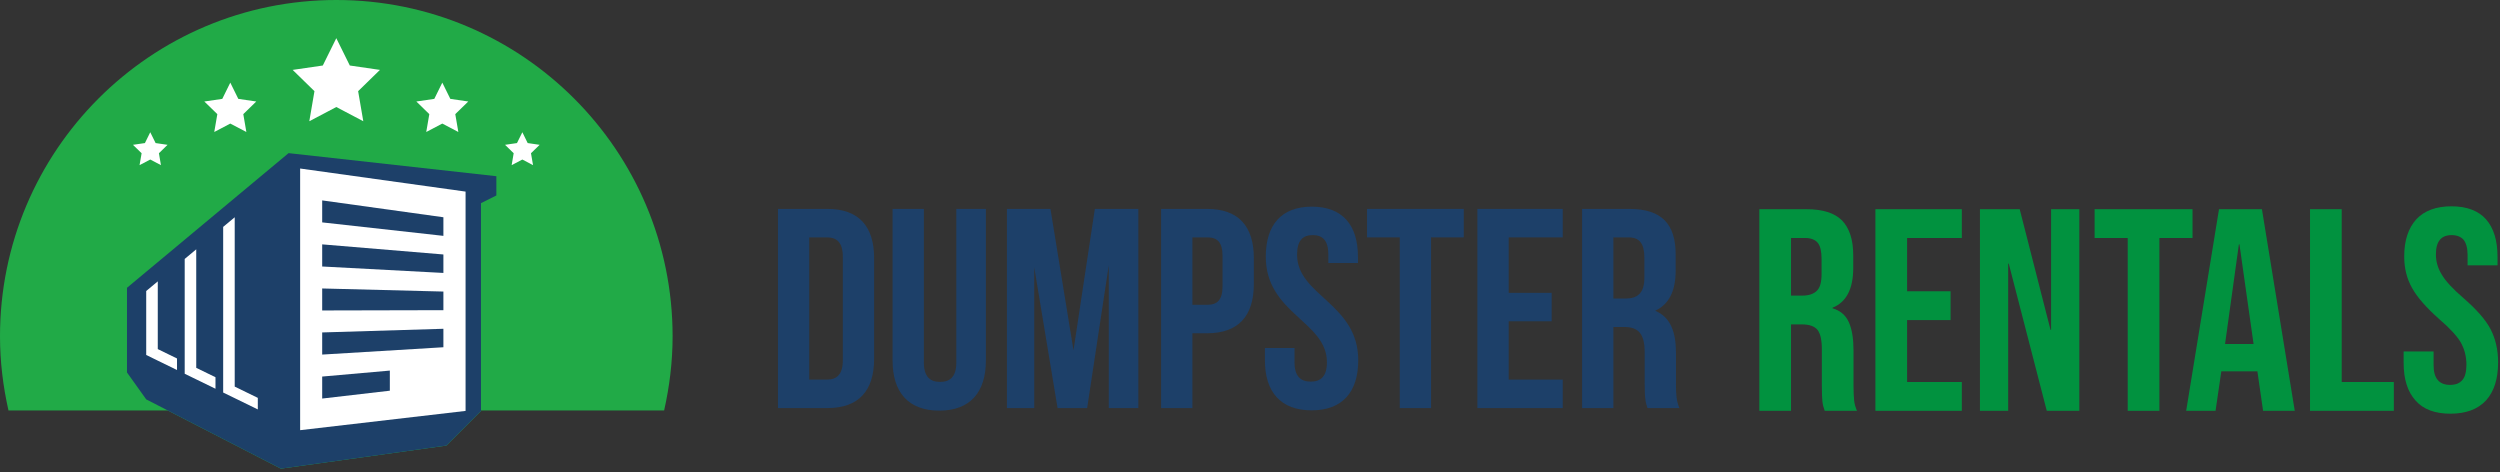 <?xml version="1.0" encoding="UTF-8" standalone="no"?>
<!DOCTYPE svg PUBLIC "-//W3C//DTD SVG 1.1//EN" "http://www.w3.org/Graphics/SVG/1.1/DTD/svg11.dtd">
<svg width="100%" height="100%" viewBox="0 0 217 41" version="1.1" xmlns="http://www.w3.org/2000/svg" xmlns:xlink="http://www.w3.org/1999/xlink" xml:space="preserve" xmlns:serif="http://www.serif.com/" style="fill-rule:evenodd;clip-rule:evenodd;stroke-linejoin:round;stroke-miterlimit:2;">
    <rect x="0" y="0" width="217" height="41" fill="#333333" stroke="none"/>
    <g transform="matrix(1,0,0,1,-1.872,-3.455)">
        <path d="M72.115,24.059L72.115,36.405L73.646,36.405C74.51,36.405 75.028,35.961 75.028,34.726L75.028,25.738C75.028,24.503 74.51,24.059 73.646,24.059L72.115,24.059ZM69.398,21.589L73.695,21.589C76.411,21.589 77.745,23.095 77.745,25.861L77.745,34.604C77.745,37.369 76.411,38.875 73.695,38.875L69.398,38.875L69.398,21.589Z" style="fill:rgb(29,64,105);fill-rule:nonzero;"/>
        <path d="M82.064,21.589L82.064,34.924C82.064,36.158 82.608,36.604 83.472,36.604C84.336,36.604 84.88,36.158 84.88,34.924L84.88,21.589L87.447,21.589L87.447,34.752C87.447,37.517 86.065,39.098 83.398,39.098C80.73,39.098 79.348,37.517 79.348,34.752L79.348,21.589L82.064,21.589Z" style="fill:rgb(29,64,105);fill-rule:nonzero;"/>
        <path d="M95.052,33.862L96.905,21.589L100.682,21.589L100.682,38.875L98.114,38.875L98.114,26.478L96.237,38.875L93.669,38.875L91.644,26.651L91.644,38.875L89.274,38.875L89.274,21.589L93.051,21.589L95.052,33.862Z" style="fill:rgb(29,64,105);fill-rule:nonzero;"/>
        <path d="M105.372,24.059L105.372,29.911L106.656,29.911C107.52,29.911 107.989,29.516 107.989,28.281L107.989,25.688C107.989,24.453 107.52,24.059 106.656,24.059L105.372,24.059ZM110.705,25.861L110.705,28.108C110.705,30.874 109.372,32.381 106.656,32.381L105.372,32.381L105.372,38.875L102.655,38.875L102.655,21.589L106.656,21.589C109.372,21.589 110.705,23.095 110.705,25.861Z" style="fill:rgb(29,64,105);fill-rule:nonzero;"/>
        <path d="M115.742,21.392C118.384,21.392 119.742,22.972 119.742,25.738L119.742,26.281L117.174,26.281L117.174,25.565C117.174,24.33 116.68,23.861 115.816,23.861C114.952,23.861 114.458,24.33 114.458,25.565C114.458,29.121 119.767,29.787 119.767,34.726C119.767,37.493 118.384,39.073 115.717,39.073C113.05,39.073 111.667,37.493 111.667,34.726L111.667,33.664L114.236,33.664L114.236,34.9C114.236,36.134 114.779,36.579 115.643,36.579C116.508,36.579 117.05,36.134 117.05,34.9C117.05,31.343 111.742,30.677 111.742,25.738C111.742,22.972 113.099,21.392 115.742,21.392Z" style="fill:rgb(29,64,105);fill-rule:nonzero;"/>
        <path d="M120.531,21.589L128.927,21.589L128.927,24.059L126.087,24.059L126.087,38.875L123.37,38.875L123.37,24.059L120.531,24.059L120.531,21.589Z" style="fill:rgb(29,64,105);fill-rule:nonzero;"/>
        <path d="M132.827,28.874L136.556,28.874L136.556,31.343L132.827,31.343L132.827,36.405L137.519,36.405L137.519,38.875L130.11,38.875L130.11,21.589L137.519,21.589L137.519,24.059L132.827,24.059L132.827,28.874Z" style="fill:rgb(29,64,105);fill-rule:nonzero;"/>
        <path d="M141.913,24.059L141.913,29.368L142.975,29.368C143.988,29.368 144.605,28.923 144.605,27.54L144.605,25.836C144.605,24.602 144.185,24.059 143.223,24.059L141.913,24.059ZM144.877,38.875C144.729,38.431 144.63,38.159 144.63,36.751L144.63,34.035C144.63,32.43 144.087,31.837 142.851,31.837L141.913,31.837L141.913,38.875L139.197,38.875L139.197,21.589L143.297,21.589C146.111,21.589 147.321,22.898 147.321,25.565L147.321,26.923C147.321,28.701 146.754,29.862 145.544,30.429C146.902,30.997 147.346,32.307 147.346,34.11L147.346,36.776C147.346,37.615 147.371,38.233 147.643,38.875L144.877,38.875Z" style="fill:rgb(29,64,105);fill-rule:nonzero;"/>
        <path d="M42.284,39.122L27.924,40.794L27.924,18.082L42.284,20.085L42.284,39.122ZM24.25,38.993L22.395,38.088L22.245,38.014L21.243,37.527L21.243,23.149L22.245,22.314L22.245,37.012L24.25,37.99L24.25,38.993ZM14.563,34.266L14.563,28.713L15.567,27.877L15.567,33.756L17.236,34.57L17.236,35.572L15.567,34.758L14.563,34.266ZM17.904,35.897L17.904,25.931L18.905,25.096L18.906,35.383L20.576,36.198L20.576,37.199L18.906,36.385L17.904,35.897ZM26.921,16.747L20.576,22.033L18.905,23.426L17.904,24.261L17.236,24.819L15.567,26.208L14.563,27.044L12.894,28.436L12.894,35.783L14.54,38.088L14.563,38.121L15.567,38.636L26.253,44.132L40.615,42.129L43.621,39.122L43.621,21.089L44.957,20.42L44.957,18.75L26.921,16.747Z" style="fill:rgb(29,64,105);fill-rule:nonzero;"/>
        <path d="M31.063,3.455C14.941,3.455 1.872,16.524 1.872,32.646C1.872,34.862 2.141,37.011 2.609,39.086L16.442,39.086L15.567,38.636L26.253,44.132L40.615,42.129L43.621,39.122L43.621,39.086L59.517,39.086C59.985,37.011 60.254,34.862 60.254,32.646C60.254,16.524 47.184,3.455 31.063,3.455Z" style="fill:rgb(33,170,71);fill-rule:nonzero;"/>
        <path d="M26.921,16.747L20.576,22.033L18.905,23.426L17.904,24.261L17.236,24.819L15.567,26.208L14.563,27.044L12.894,28.436L12.894,35.783L14.54,38.088L14.563,38.121L15.567,38.636L26.253,44.132L40.615,42.129L43.621,39.122L43.621,21.089L44.957,20.42L44.957,18.75L26.921,16.747Z" style="fill:rgb(29,64,105);fill-rule:nonzero;"/>
        <path d="M17.904,35.897L17.904,25.931L18.905,25.096L18.906,35.383L20.576,36.198L20.576,37.199L18.906,36.385L17.904,35.897Z" style="fill:white;fill-rule:nonzero;"/>
        <path d="M14.563,34.266L14.563,28.713L15.567,27.877L15.567,33.756L17.236,34.57L17.236,35.572L15.567,34.758L14.563,34.266Z" style="fill:white;fill-rule:nonzero;"/>
        <path d="M24.25,38.993L22.395,38.088L22.245,38.014L21.243,37.527L21.243,23.149L22.245,22.314L22.245,37.012L24.25,37.99L24.25,38.993Z" style="fill:white;fill-rule:nonzero;"/>
        <path d="M42.284,39.122L27.924,40.794L27.924,18.082L42.284,20.085L42.284,39.122Z" style="fill:white;fill-rule:nonzero;"/>
        <path d="M40.359,22.313L40.359,23.928L29.838,22.758L29.838,20.85L40.359,22.313Z" style="fill:rgb(29,64,105);fill-rule:nonzero;"/>
        <path d="M40.359,25.543L40.359,27.146L29.838,26.587L29.838,24.666L40.359,25.543Z" style="fill:rgb(29,64,105);fill-rule:nonzero;"/>
        <path d="M40.359,28.762L40.359,30.378L29.838,30.403L29.838,28.494L40.359,28.762Z" style="fill:rgb(29,64,105);fill-rule:nonzero;"/>
        <path d="M40.359,31.993L40.359,33.596L29.838,34.232L29.838,32.311L40.359,31.993Z" style="fill:rgb(29,64,105);fill-rule:nonzero;"/>
        <path d="M35.71,35.622L29.838,36.14L29.838,38.049L35.71,37.367L35.71,35.622Z" style="fill:rgb(29,64,105);fill-rule:nonzero;"/>
        <path d="M39.569,12.037L40.264,10.627L40.96,12.037L42.518,12.265L41.39,13.362L41.656,14.912L40.264,14.181L38.87,14.912L39.136,13.362L38.01,12.265L39.569,12.037Z" style="fill:white;fill-rule:nonzero;"/>
        <path d="M29.891,9.141L31.063,6.77L32.235,9.141L34.851,9.522L32.958,11.369L33.406,13.978L31.063,12.745L28.72,13.978L29.167,11.369L27.274,9.522L29.891,9.141Z" style="fill:white;fill-rule:nonzero;"/>
        <path d="M21.166,12.037L21.861,10.627L22.557,12.037L24.115,12.265L22.99,13.362L23.256,14.912L21.861,14.181L20.47,14.912L20.736,13.362L19.608,12.265L21.166,12.037Z" style="fill:white;fill-rule:nonzero;"/>
        <path d="M14.451,15.874L14.914,14.933L15.379,15.874L16.415,16.025L15.666,16.756L15.842,17.79L14.914,17.302L13.985,17.79L14.164,16.756L13.412,16.025L14.451,15.874Z" style="fill:white;fill-rule:nonzero;"/>
        <path d="M48.14,17.79L47.212,17.302L46.283,17.79L46.459,16.756L45.71,16.025L46.746,15.874L47.212,14.933L47.675,15.874L48.713,16.025L47.961,16.756L48.14,17.79Z" style="fill:white;fill-rule:nonzero;"/>
        <g transform="matrix(1,0,0,1,105.319,-22.285)">
            <g transform="matrix(25,0,0,25,48.239,61.398)">
                <path d="M0.041,-0.7L0.204,-0.7C0.261,-0.7 0.302,-0.687 0.328,-0.661C0.354,-0.634 0.367,-0.594 0.367,-0.539L0.367,-0.496C0.367,-0.423 0.343,-0.377 0.295,-0.358L0.295,-0.356C0.322,-0.348 0.341,-0.332 0.352,-0.307C0.363,-0.282 0.368,-0.249 0.368,-0.208L0.368,-0.085C0.368,-0.065 0.369,-0.049 0.37,-0.037C0.371,-0.024 0.375,-0.012 0.38,-0L0.268,-0C0.264,-0.011 0.261,-0.022 0.26,-0.032C0.259,-0.042 0.258,-0.06 0.258,-0.086L0.258,-0.214C0.258,-0.246 0.253,-0.268 0.243,-0.281C0.232,-0.294 0.214,-0.3 0.189,-0.3L0.151,-0.3L0.151,-0L0.041,-0L0.041,-0.7ZM0.191,-0.4C0.213,-0.4 0.23,-0.406 0.241,-0.417C0.252,-0.428 0.257,-0.447 0.257,-0.474L0.257,-0.528C0.257,-0.553 0.253,-0.572 0.244,-0.583C0.235,-0.594 0.22,-0.6 0.201,-0.6L0.151,-0.6L0.151,-0.4L0.191,-0.4Z" style="fill:rgb(1,146,63);fill-rule:nonzero;"/>
            </g>
            <g transform="matrix(25,0,0,25,58.313,61.398)">
                <path d="M0.041,-0.7L0.341,-0.7L0.341,-0.6L0.151,-0.6L0.151,-0.415L0.302,-0.415L0.302,-0.315L0.151,-0.315L0.151,-0.1L0.341,-0.1L0.341,-0L0.041,-0L0.041,-0.7Z" style="fill:rgb(1,146,63);fill-rule:nonzero;"/>
            </g>
            <g transform="matrix(25,0,0,25,67.388,61.398)">
                <path d="M0.041,-0.7L0.179,-0.7L0.286,-0.281L0.288,-0.281L0.288,-0.7L0.386,-0.7L0.386,-0L0.273,-0L0.141,-0.511L0.139,-0.511L0.139,-0L0.041,-0L0.041,-0.7Z" style="fill:rgb(1,146,63);fill-rule:nonzero;"/>
            </g>
            <g transform="matrix(25,0,0,25,78.064,61.398)">
                <path d="M0.127,-0.6L0.012,-0.6L0.012,-0.7L0.352,-0.7L0.352,-0.6L0.237,-0.6L0.237,-0L0.127,-0L0.127,-0.6Z" style="fill:rgb(1,146,63);fill-rule:nonzero;"/>
            </g>
            <g transform="matrix(25,0,0,25,86.013,61.398)">
                <path d="M0.126,-0.7L0.275,-0.7L0.389,-0L0.279,-0L0.259,-0.139L0.259,-0.137L0.134,-0.137L0.114,-0L0.012,-0L0.126,-0.7ZM0.246,-0.232L0.197,-0.578L0.195,-0.578L0.147,-0.232L0.246,-0.232Z" style="fill:rgb(1,146,63);fill-rule:nonzero;"/>
            </g>
            <g transform="matrix(25,0,0,25,96.038,61.398)">
                <path d="M0.041,-0.7L0.151,-0.7L0.151,-0.1L0.332,-0.1L0.332,-0L0.041,-0L0.041,-0.7Z" style="fill:rgb(1,146,63);fill-rule:nonzero;"/>
            </g>
            <g transform="matrix(25,0,0,25,104.639,61.398)">
                <path d="M0.184,0.01C0.131,0.01 0.09,-0.005 0.063,-0.036C0.036,-0.066 0.022,-0.109 0.022,-0.166L0.022,-0.206L0.126,-0.206L0.126,-0.158C0.126,-0.113 0.145,-0.09 0.183,-0.09C0.202,-0.09 0.216,-0.095 0.226,-0.107C0.235,-0.117 0.24,-0.135 0.24,-0.16C0.24,-0.189 0.233,-0.215 0.22,-0.238C0.207,-0.26 0.182,-0.287 0.146,-0.318C0.101,-0.358 0.069,-0.394 0.051,-0.427C0.033,-0.459 0.024,-0.495 0.024,-0.536C0.024,-0.591 0.038,-0.634 0.066,-0.665C0.094,-0.695 0.135,-0.71 0.188,-0.71C0.241,-0.71 0.281,-0.695 0.308,-0.665C0.335,-0.634 0.348,-0.591 0.348,-0.534L0.348,-0.505L0.244,-0.505L0.244,-0.541C0.244,-0.565 0.239,-0.583 0.23,-0.594C0.221,-0.604 0.207,-0.61 0.189,-0.61C0.152,-0.61 0.134,-0.588 0.134,-0.543C0.134,-0.518 0.141,-0.494 0.155,-0.472C0.168,-0.45 0.193,-0.423 0.229,-0.392C0.275,-0.352 0.307,-0.316 0.324,-0.283C0.341,-0.25 0.35,-0.212 0.35,-0.168C0.35,-0.111 0.336,-0.067 0.308,-0.036C0.279,-0.005 0.238,0.01 0.184,0.01Z" style="fill:rgb(1,146,63);fill-rule:nonzero;"/>
            </g>
        </g>
    </g>
</svg>
